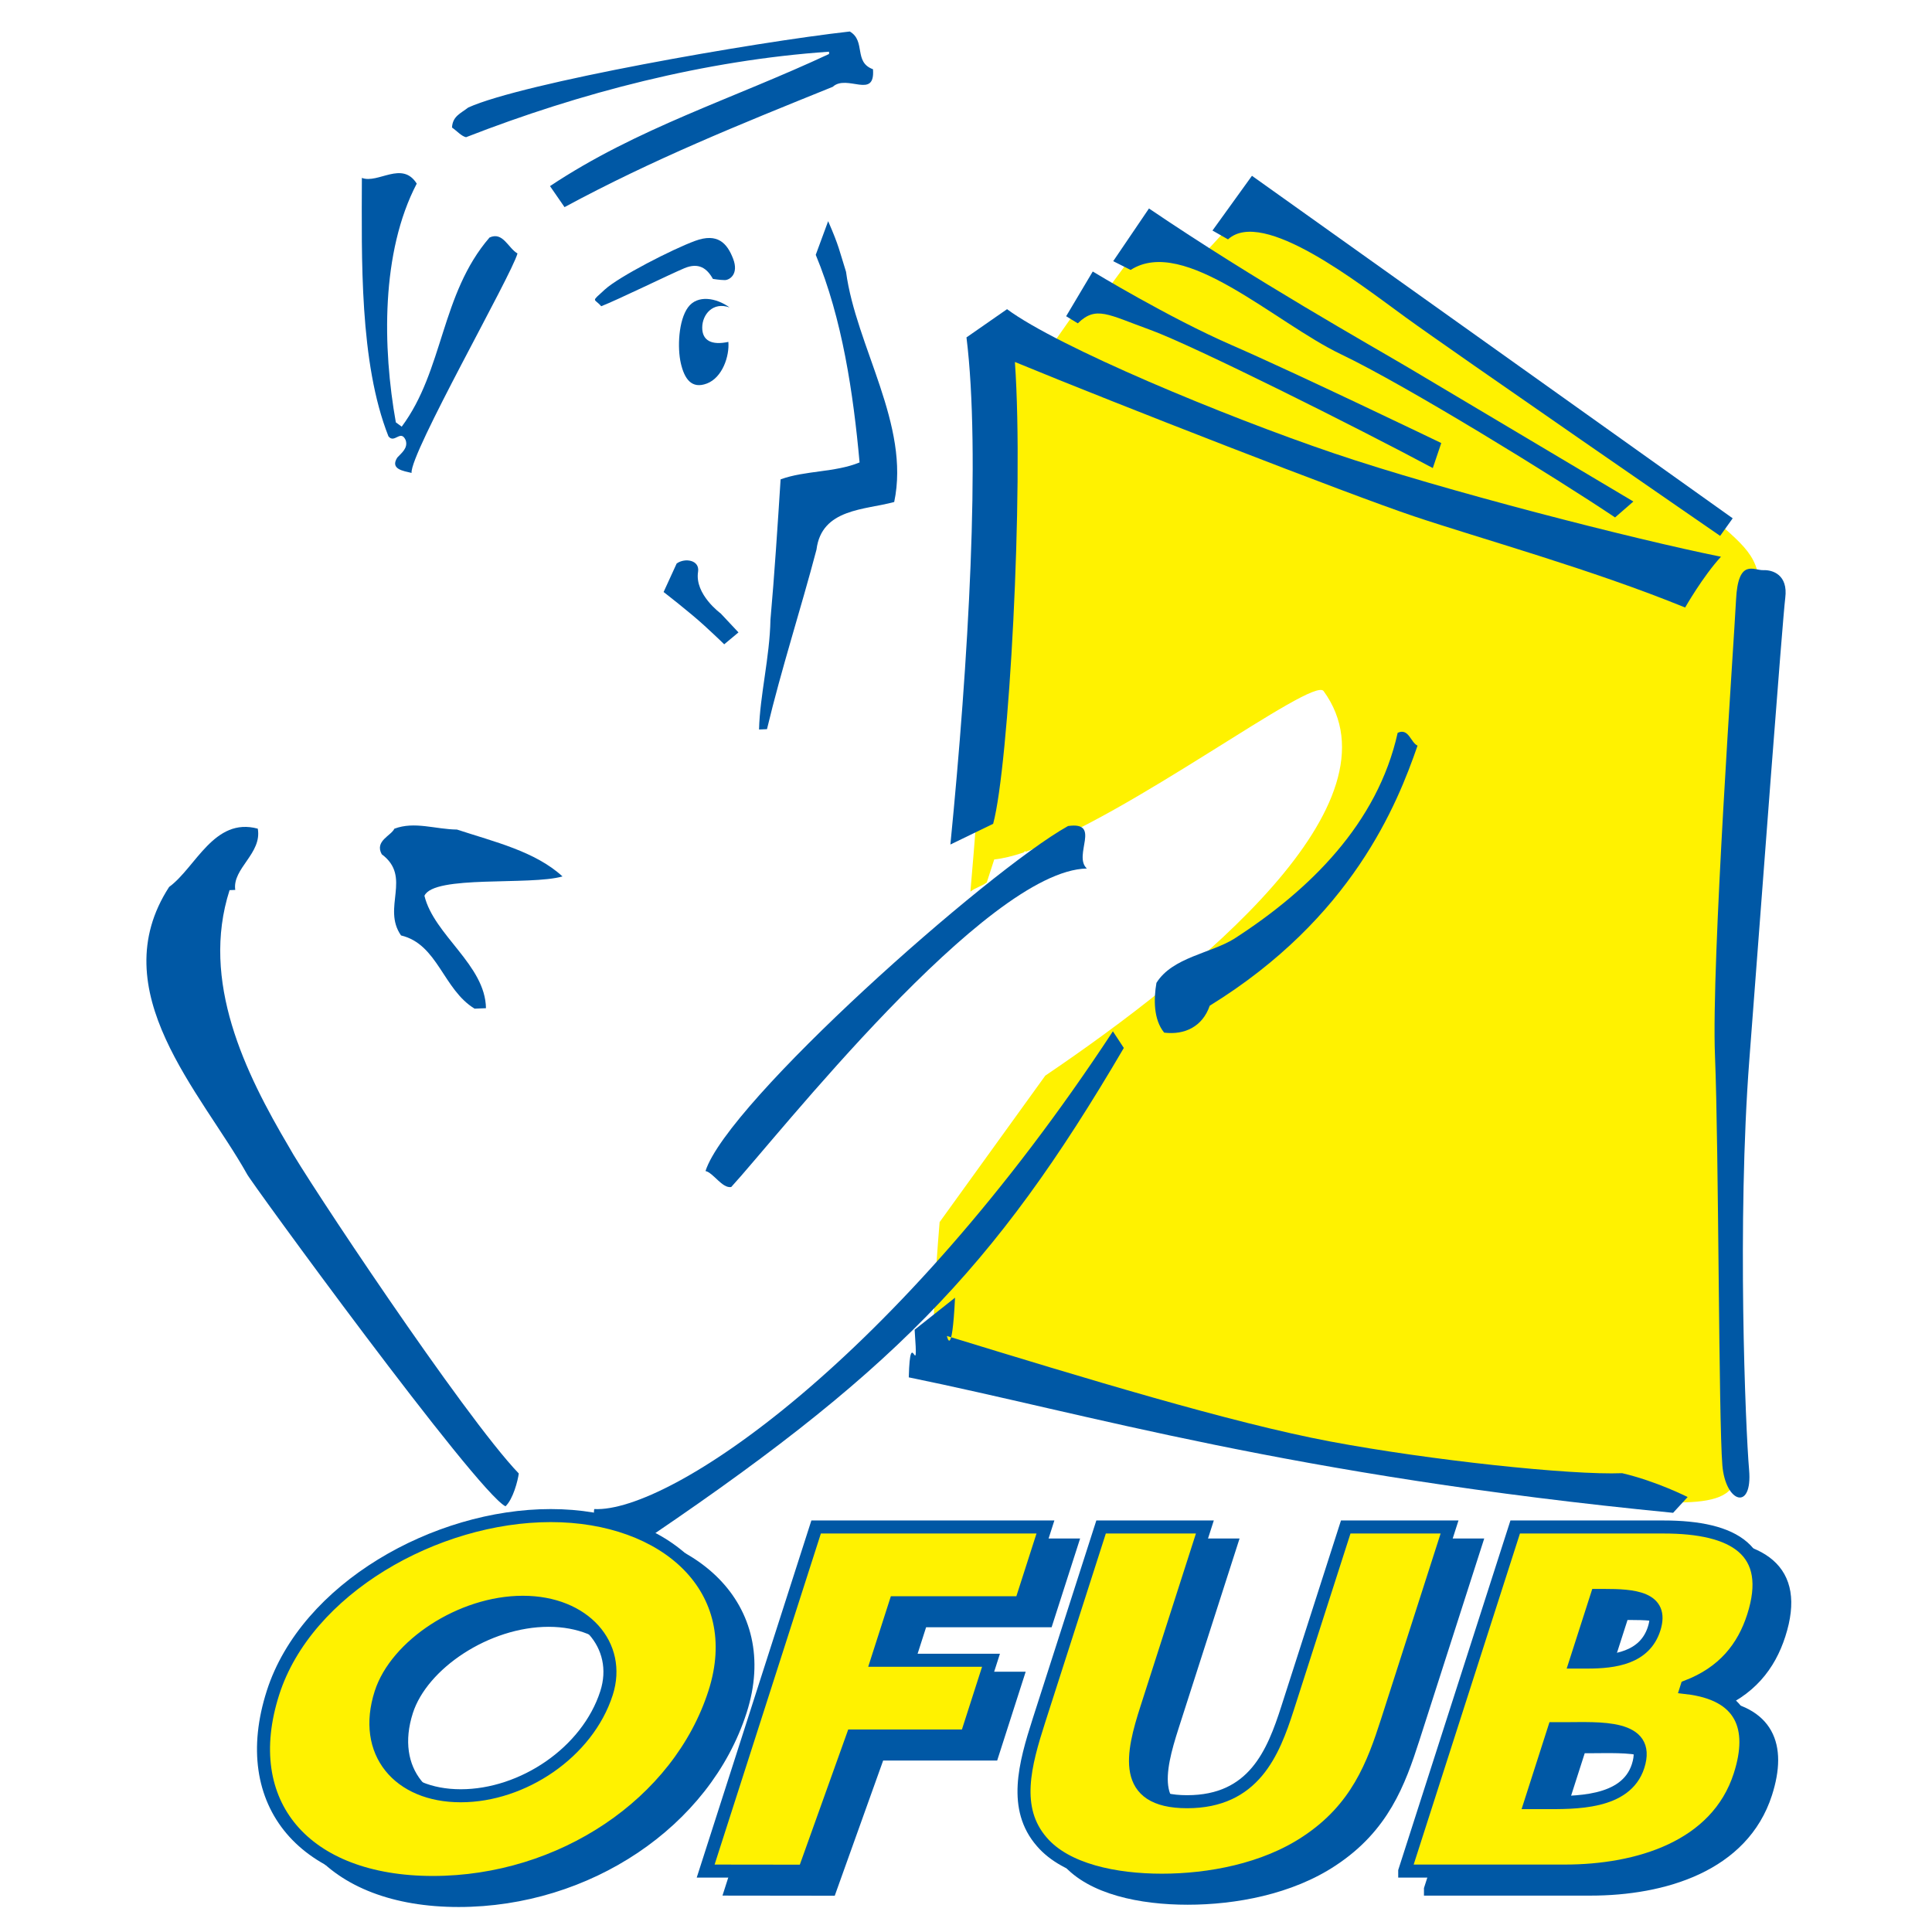 <?xml version="1.0" encoding="utf-8"?>
<!-- Generator: Adobe Illustrator 13.0.0, SVG Export Plug-In . SVG Version: 6.00 Build 14948)  -->
<!DOCTYPE svg PUBLIC "-//W3C//DTD SVG 1.0//EN" "http://www.w3.org/TR/2001/REC-SVG-20010904/DTD/svg10.dtd">
<svg version="1.0" id="Layer_1" xmlns="http://www.w3.org/2000/svg" xmlns:xlink="http://www.w3.org/1999/xlink" x="0px" y="0px"
	 width="192.756px" height="192.756px" viewBox="0 0 192.756 192.756" enable-background="new 0 0 192.756 192.756"
	 xml:space="preserve">
<g>
	<polygon fill-rule="evenodd" clip-rule="evenodd" fill="#FFFFFF" points="0,0 192.756,0 192.756,192.756 0,192.756 0,0 	"/>
	<path fill-rule="evenodd" clip-rule="evenodd" fill="#FFF200" d="M93.746,121.929l10.542-14.612l0,0
		c15.383-10.41,35.89-27.208,27.766-38.371c-1.082-1.486-19.455,12.507-29.73,16.037l0,0l-0.017-0.085l0,0
		c0,0-0.068,0.056-0.198,0.162c-1.073,0.357-2.057,0.598-2.915,0.687l0,0l-0.741,2.287l0,0c-0.484,0.394-1.098,0.493-1.636,0.929
		c0.902-10.299,1.523-20.165,1.469-24.527c-0.125-9.931,1.846-31.019,1.846-31.019l0,0l4.061,2.104l3.485-4.969l2.504-1.239
		l4.301-5.854l5.75,1.75l5.163-5.606l0,0c0,0,40.89,27.84,44.725,31.372c3.836,3.533,5.571,4.313,5.463,8.576
		s-3.009,44.125-3.009,44.125s1.094,40.36,0.486,43.981c-0.608,3.621-9.573,1.908-18.304,1.321l0,0L93.267,135.61l0,0
		C93.267,135.61,92.795,133.322,93.746,121.929L93.746,121.929L93.746,121.929L93.746,121.929z"/>
	<path fill-rule="evenodd" clip-rule="evenodd" fill="#0058A5" d="M91.253,132.665l4.032-3.194l0,0
		c-0.31,6.259-0.812,3.818-0.812,3.818c13.608,4.171,28.366,8.673,38.284,10.536c9.917,1.863,23.984,3.365,29.085,3.155
		c3.439,0.805,6.533,2.381,6.533,2.381l0,0l-1.449,1.573l0,0c-38.193-3.727-58.508-9.893-76.257-13.515
		C90.813,131.736,91.683,138.514,91.253,132.665L91.253,132.665L91.253,132.665L91.253,132.665z"/>
	<path fill-rule="evenodd" clip-rule="evenodd" fill="#0058A5" d="M99.087,82.191l-4.267,2.068l0,0
		c1.803-18.242,3.026-39.11,1.606-50.596l0,0l4.047-2.816l0,0c5.076,3.765,21.635,10.654,32.575,14.367
		c10.94,3.713,30.067,8.604,38.654,10.332c-1.812,1.967-3.576,5.068-3.576,5.068c-9.239-3.783-20.534-6.914-27.06-9.105
		c-6.524-2.192-29.797-11.264-39.809-15.394C102.173,49.134,100.648,76.449,99.087,82.191L99.087,82.191L99.087,82.191
		L99.087,82.191z"/>
	<path fill-rule="evenodd" clip-rule="evenodd" fill="#0058A5" d="M107.534,32.259l-1.164-0.709l2.654-4.462l0,0
		c0,0,7.571,4.609,13.93,7.375c6.359,2.766,20.841,9.74,20.841,9.74l0,0l-0.844,2.495l0,0c-7.547-4.042-23.972-12.26-28.198-13.79
		S109.354,30.48,107.534,32.259L107.534,32.259L107.534,32.259L107.534,32.259z"/>
	<path fill-rule="evenodd" clip-rule="evenodd" fill="#0058A5" d="M112.804,26.932l-1.739-0.875l3.568-5.257l0,0
		c10.514,7.137,22.138,13.661,26.018,15.961c3.879,2.301,22.311,13.275,22.311,13.275l0,0l-1.828,1.589l0,0
		c-5.839-3.923-20.791-13.148-27.354-16.285C127.214,32.206,118.15,23.495,112.804,26.932L112.804,26.932L112.804,26.932
		L112.804,26.932z"/>
	<path fill-rule="evenodd" clip-rule="evenodd" fill="#0058A5" d="M122.519,23.882L120.969,23l3.938-5.461l47.963,34.172
		l-1.252,1.754l0,0c0,0-26.686-18.394-31.367-21.797C135.568,28.266,125.984,20.712,122.519,23.882L122.519,23.882L122.519,23.882
		L122.519,23.882z"/>
	<path fill-rule="evenodd" clip-rule="evenodd" fill="#0058A5" d="M171.84,146.19c0.312,3.773,3.028,4.606,2.668,0.458
		c-0.359-4.149-1.208-24.742,0.021-40.88c1.228-16.136,3.305-43.853,3.589-46.135s-1.25-2.788-2.195-2.749
		c-0.944,0.039-2.51-1.221-2.717,2.951c-0.207,4.172-2.482,36.25-2.101,45.506C171.485,114.6,171.464,141.664,171.84,146.19
		L171.84,146.19L171.84,146.19L171.84,146.19z"/>
	<path fill-rule="evenodd" clip-rule="evenodd" fill="#0058A5" d="M87.097,6.908c0.239,3.056-2.593,0.447-4.016,1.755
		c-9.382,3.793-17.872,7.208-26.758,12.003l0,0l-1.449-2.098l0,0c8.731-5.81,18.264-8.701,27.845-13.183l0,0l-0.009-0.227l0,0
		c-12.342,0.849-24.812,4.087-36.212,8.531c-0.458-0.095-0.935-0.643-1.402-0.964c0.066-1.138,0.851-1.397,1.621-1.997
		c5.392-2.45,28.46-6.509,38.068-7.585C86.413,4.098,85.137,6.194,87.097,6.908L87.097,6.908L87.097,6.908L87.097,6.908z"/>
	<path fill-rule="evenodd" clip-rule="evenodd" fill="#0058A5" d="M41.578,18.321c-3.579,6.847-3.413,16.378-2.085,23.818l0,0
		l0.585,0.43l0,0c4.197-5.623,3.884-13.218,8.761-18.87c1.337-0.623,1.86,1.059,2.791,1.588
		c-0.591,2.182-10.76,19.974-10.567,21.896c-0.803-0.194-2.173-0.365-1.426-1.531c0.435-0.472,1.096-0.954,0.837-1.738
		c-0.5-1.115-1.12,0.387-1.719-0.383c-2.915-7.375-2.665-17.832-2.651-25.781C37.719,18.366,40.12,15.996,41.578,18.321
		L41.578,18.321L41.578,18.321L41.578,18.321z"/>
	<path fill-rule="evenodd" clip-rule="evenodd" fill="#0058A5" d="M84.409,27.118c1.003,7.467,6.421,15.292,4.806,22.966
		c-2.919,0.802-7.241,0.639-7.753,4.748c-1.571,5.97-3.487,11.839-4.94,17.917l0,0l-0.793,0.033l0,0
		c0.087-3.41,1.066-7.198,1.139-10.948c0.389-4.331,0.737-9.682,1.013-14.009c2.461-0.896,5.422-0.677,7.879-1.687
		c-0.625-6.901-1.727-14.35-4.373-20.714l0,0l1.238-3.358l0,0C83.722,24.577,83.74,25.002,84.409,27.118L84.409,27.118
		L84.409,27.118L84.409,27.118z"/>
	<path fill-rule="evenodd" clip-rule="evenodd" fill="#0058A5" d="M141.428,74.392c-2.029,5.875-6.545,17.203-20.734,25.948
		c-0.709,2.073-2.49,2.941-4.545,2.686c-1.076-1.318-1.047-3.364-0.771-4.965c1.597-2.563,5.442-2.949,7.767-4.407
		c7.521-4.852,14.289-11.489,16.301-20.542C140.559,72.611,140.733,74.08,141.428,74.392L141.428,74.392L141.428,74.392
		L141.428,74.392z"/>
	<path fill-rule="evenodd" clip-rule="evenodd" fill="#0058A5" d="M25.719,82.676c0.442,2.48-2.562,3.966-2.247,6.111l0,0
		l-0.567,0.023l0,0c-2.918,9.09,1.545,18.218,5.938,25.645c1.477,2.777,17.458,26.874,22.915,32.554
		c-0.085,0.685-0.562,2.564-1.327,3.276c-2.899-1.47-25.661-32.71-25.793-33.159c-4.535-8.103-14.492-18.253-7.765-28.635
		C19.521,86.564,21.355,81.493,25.719,82.676L25.719,82.676L25.719,82.676L25.719,82.676z"/>
	<path fill-rule="evenodd" clip-rule="evenodd" fill="#0058A5" d="M56.12,87.442c-3.255,0.929-12.824-0.167-13.774,1.93
		c0.957,3.935,6.076,6.904,6.139,11.216l0,0l-1.133,0.047l0,0c-3.145-1.915-3.671-6.435-7.341-7.306
		c-1.931-2.759,1.122-5.837-1.923-8.097c-0.736-1.333,0.945-1.855,1.257-2.55c2.013-0.764,4.091,0.059,6.249,0.083
		C49.278,83.977,53.406,84.942,56.12,87.442L56.12,87.442L56.12,87.442L56.12,87.442z"/>
	<path fill-rule="evenodd" clip-rule="evenodd" fill="#0058A5" d="M108.435,86.651c-10.084,0.202-31.026,26.94-35.482,31.779
		c-0.902,0.15-1.761-1.403-2.564-1.598c2.214-6.904,28.065-29.884,36.168-34.419C109.943,81.933,107.019,85.347,108.435,86.651
		L108.435,86.651L108.435,86.651L108.435,86.651z"/>
	<path fill-rule="evenodd" clip-rule="evenodd" fill="#0058A5" d="M112.124,104.554c-12.984,22.151-23.197,32.65-49.373,50.179
		c-0.643,0.935-3.839-2.227-3.464-4.173c7.509,0.372,30.149-14.796,51.747-47.664l0,0L112.124,104.554L112.124,104.554
		L112.124,104.554z"/>
	<path fill-rule="evenodd" clip-rule="evenodd" fill="#0058A5" stroke="#0058A5" stroke-width="1.3" stroke-miterlimit="2.613" d="
		M73.875,170.673c-3.566,11.109-15.327,18.939-28.114,18.939s-19.519-7.83-15.953-18.939c3.333-10.381,16.239-17.665,27.705-17.665
		C68.978,153.008,77.207,160.292,73.875,170.673L73.875,170.673L73.875,170.673L73.875,170.673z M40.572,170.719
		c-1.9,5.919,1.784,10.243,7.966,10.243c6.182,0,12.643-4.324,14.543-10.243c1.52-4.735-2.164-9.061-8.346-9.061
		C48.554,161.658,42.092,165.983,40.572,170.719L40.572,170.719L40.572,170.719L40.572,170.719z"/>
	
		<polygon fill-rule="evenodd" clip-rule="evenodd" fill="#0058A5" stroke="#0058A5" stroke-width="1.3" stroke-miterlimit="2.613" points="
		91.923,161.704 90.082,167.44 101.441,167.44 99.015,174.998 87.655,174.998 82.825,188.487 72.973,188.475 83.994,154.146 
		106.872,154.146 104.445,161.704 91.923,161.704 91.923,161.704 	"/>
	<path fill-rule="evenodd" clip-rule="evenodd" fill="#0058A5" stroke="#0058A5" stroke-width="1.3" stroke-miterlimit="2.613" d="
		M147.19,154.146l-6.197,19.304l0,0c-1.418,4.416-3.032,8.787-8.062,12.11c-4.234,2.823-9.787,3.825-14.437,3.825
		c-4.65,0-9.56-1.002-11.981-3.825c-2.896-3.323-1.704-7.694-0.286-12.11l0,0l6.197-19.304h10.356l-5.804,18.074l0,0
		c-1.432,4.462-2.626,9.334,4.031,9.334s8.591-4.872,10.023-9.334l0,0l5.803-18.074H147.19L147.19,154.146L147.19,154.146z"/>
	<path fill-rule="evenodd" clip-rule="evenodd" fill="#0058A5" stroke="#0058A5" stroke-width="1.3" stroke-miterlimit="2.613" d="
		M142.719,188.475l11.021-34.328h14.794l0,0c7.08,0,11.075,2.367,8.971,8.923c-0.994,3.096-2.96,5.601-6.637,7.012l0,0l-0.029,0.091
		l0,0c5.502,0.638,6.865,3.961,5.331,8.742c-2.31,7.193-10.203,9.561-17.494,9.561l0,0H142.719L142.719,188.475L142.719,188.475z
		 M155.268,181.646h1.32l0,0c3.065,0,8.199,0.137,9.412-3.643c1.33-4.143-3.927-3.733-7.308-3.733l0,0h-1.058L155.268,181.646
		L155.268,181.646L155.268,181.646z M159.77,167.622h1.162l0,0c2.748,0,5.732-0.409,6.668-3.323
		c1.009-3.142-2.156-3.323-4.957-3.323l0,0h-0.739L159.77,167.622L159.77,167.622L159.77,167.622z"/>
	<path fill-rule="evenodd" clip-rule="evenodd" fill="#FFF200" stroke="#0058A5" stroke-width="1.3" stroke-miterlimit="2.613" d="
		M71.306,168.875c-3.566,11.109-15.327,18.94-28.113,18.94c-12.787,0-19.519-7.831-15.953-18.94
		c3.333-10.381,16.239-17.665,27.705-17.665C66.41,151.21,74.639,158.494,71.306,168.875L71.306,168.875L71.306,168.875
		L71.306,168.875z M38.004,168.921c-1.9,5.918,1.783,10.243,7.965,10.243s12.643-4.325,14.543-10.243
		c1.52-4.735-2.164-9.061-8.346-9.061S39.524,164.186,38.004,168.921L38.004,168.921L38.004,168.921L38.004,168.921z"/>
	
		<polygon fill-rule="evenodd" clip-rule="evenodd" fill="#FFF200" stroke="#0058A5" stroke-width="1.3" stroke-miterlimit="2.613" points="
		89.355,159.905 87.513,165.643 98.873,165.643 96.446,173.2 85.086,173.2 80.256,186.689 70.404,186.677 81.425,152.348 
		104.304,152.348 101.877,159.905 89.355,159.905 89.355,159.905 	"/>
	<path fill-rule="evenodd" clip-rule="evenodd" fill="#FFF200" stroke="#0058A5" stroke-width="1.3" stroke-miterlimit="2.613" d="
		M144.622,152.348l-6.198,19.305l0,0c-1.417,4.416-3.032,8.787-8.062,12.11c-4.235,2.823-9.787,3.825-14.438,3.825
		c-4.649,0-9.559-1.002-11.98-3.825c-2.896-3.323-1.705-7.694-0.287-12.11l0,0l6.198-19.305h10.355l-5.803,18.075l0,0
		c-1.433,4.462-2.627,9.334,4.031,9.334c6.657,0,8.591-4.872,10.023-9.334l0,0l5.803-18.075H144.622L144.622,152.348
		L144.622,152.348z"/>
	<path fill-rule="evenodd" clip-rule="evenodd" fill="#FFF200" stroke="#0058A5" stroke-width="1.3" stroke-miterlimit="2.613" d="
		M140.15,186.677l11.021-34.329h14.795l0,0c7.08,0,11.075,2.368,8.971,8.924c-0.994,3.096-2.961,5.601-6.637,7.012l0,0l-0.029,0.091
		l0,0c5.502,0.638,6.865,3.961,5.33,8.741c-2.309,7.194-10.202,9.562-17.494,9.562l0,0H140.15L140.15,186.677L140.15,186.677z
		 M152.699,179.848h1.32l0,0c3.064,0,8.199,0.137,9.412-3.643c1.33-4.144-3.927-3.733-7.309-3.733l0,0h-1.057L152.699,179.848
		L152.699,179.848L152.699,179.848z M157.2,165.824h1.163l0,0c2.747,0,5.732-0.409,6.667-3.323c1.009-3.142-2.155-3.323-4.956-3.323
		l0,0h-0.739L157.2,165.824L157.2,165.824L157.2,165.824z"/>
	<path fill-rule="evenodd" clip-rule="evenodd" fill="#0058A5" d="M59.983,30.553c-0.711-0.83-1.067-0.356,0.355-1.66
		c1.423-1.304,6.758-4.031,9.01-4.86s3.201,0.237,3.794,1.778s-0.356,2.134-0.83,2.134s-1.186-0.119-1.186-0.119
		c-0.593-1.067-1.423-1.66-2.845-1.067C66.859,27.353,61.524,29.96,59.983,30.553L59.983,30.553L59.983,30.553L59.983,30.553z"/>
	<path fill-rule="evenodd" clip-rule="evenodd" fill="#0058A5" d="M72.787,30.672c-1.304-0.949-3.201-1.305-4.149,0
		c-0.948,1.304-1.067,4.031-0.711,5.572c0.355,1.542,1.067,2.608,2.608,2.016c1.542-0.593,2.252-2.727,2.134-4.149
		c-1.66,0.356-2.608-0.119-2.608-1.423C70.061,31.383,71.127,30.079,72.787,30.672L72.787,30.672L72.787,30.672L72.787,30.672z"/>
	<path fill-rule="evenodd" clip-rule="evenodd" fill="#0058A5" d="M67.512,56.22c0.83-0.593,2.319-0.347,2.134,0.83
		c-0.356,2.253,2.253,4.149,2.253,4.149l0,0l1.778,1.897l-1.422,1.186l0,0c0,0-0.593-0.593-2.016-1.897s-4.031-3.32-4.031-3.32l0,0
		L67.512,56.22L67.512,56.22L67.512,56.22z"/>
</g>
</svg>
